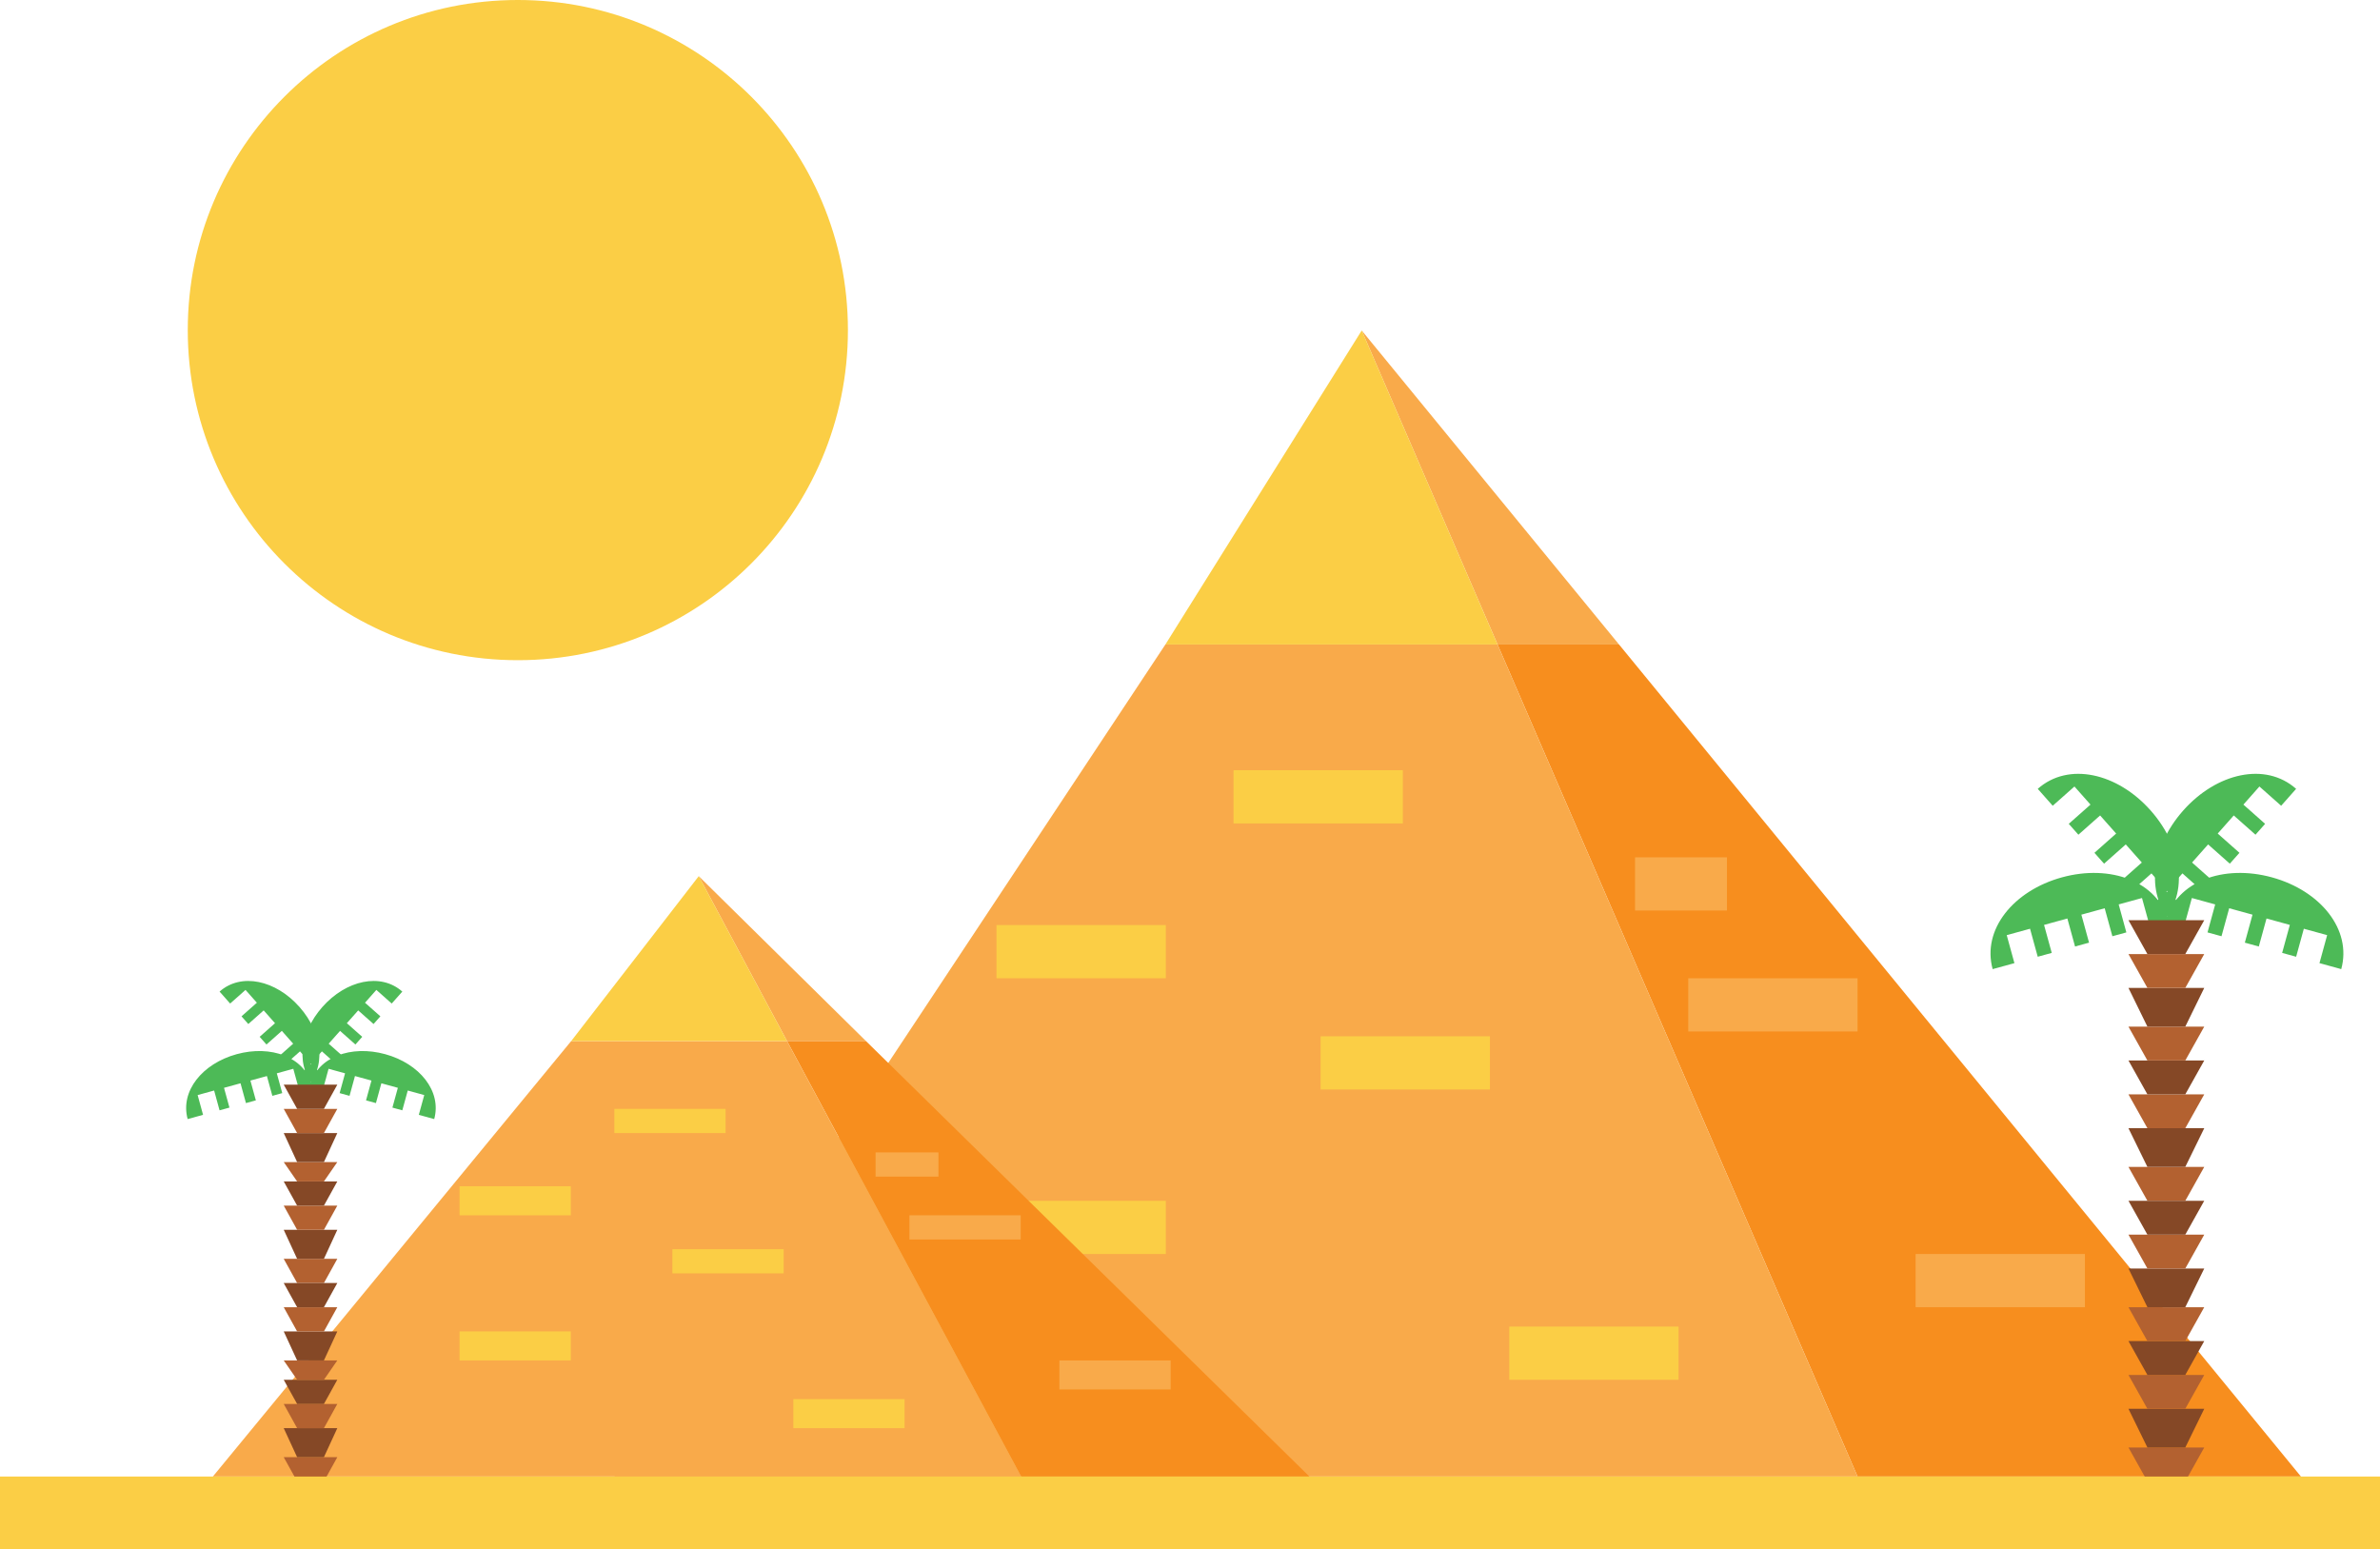 <?xml version="1.0" encoding="UTF-8"?><svg xmlns="http://www.w3.org/2000/svg" xmlns:xlink="http://www.w3.org/1999/xlink" height="320.2" preserveAspectRatio="xMidYMid meet" version="1.0" viewBox="10.0 95.7 492.0 320.2" width="492.0" zoomAndPan="magnify"><g><g id="change1_1"><path d="M 344.684 228.914 L 291.496 164.016 L 319.574 228.914 Z M 344.684 228.914" fill="#f9aa4a"/></g><g id="change2_1"><path d="M 319.574 228.914 L 394 400.914 L 485.656 400.914 L 344.684 228.914 L 319.574 228.914" fill="#f78e1e"/></g><g id="change1_2"><path d="M 394 400.914 L 319.574 228.914 L 250.918 228.914 L 137 400.914 L 394 400.914" fill="#f9aa4a"/></g><g id="change3_1"><path d="M 291.496 164.016 L 250.918 228.914 L 319.574 228.914 Z M 291.496 164.016" fill="#fbce45"/></g><g id="change3_2"><path d="M 300 265.914 L 265 265.914 L 265 254.914 L 300 254.914 L 300 265.914" fill="#fbce45"/></g><g id="change3_3"><path d="M 251 297.914 L 216 297.914 L 216 286.914 L 251 286.914 L 251 297.914" fill="#fbce45"/></g><g id="change3_4"><path d="M 318 320.914 L 283 320.914 L 283 309.914 L 318 309.914 L 318 320.914" fill="#fbce45"/></g><g id="change3_5"><path d="M 251 354.914 L 216 354.914 L 216 343.914 L 251 343.914 L 251 354.914" fill="#fbce45"/></g><g id="change3_6"><path d="M 357 380.914 L 322 380.914 L 322 369.914 L 357 369.914 L 357 380.914" fill="#fbce45"/></g><g id="change1_3"><path d="M 441 365.914 L 406 365.914 L 406 354.914 L 441 354.914 L 441 365.914" fill="#f9aa4a"/></g><g id="change1_4"><path d="M 394 308.914 L 359 308.914 L 359 297.914 L 394 297.914 L 394 308.914" fill="#f9aa4a"/></g><g id="change1_5"><path d="M 367 283.914 L 348 283.914 L 348 272.914 L 367 272.914 L 367 283.914" fill="#f9aa4a"/></g><g id="change4_1"><path d="M 458.07 279.98 L 453.578 283.961 L 456.23 286.953 C 462.57 281.336 461.492 271.023 454.594 263.242 C 447.695 255.457 437.586 253.145 431.25 258.762 L 434.344 262.258 L 438.836 258.277 L 442.152 262.02 L 437.66 265.996 L 439.652 268.242 L 444.141 264.262 L 447.457 268.004 L 442.969 271.984 L 444.957 274.23 L 449.445 270.25 L 452.762 273.992 L 448.273 277.973 L 450.262 280.219 L 454.754 276.238 L 458.07 279.98" fill="#4dba57"/></g><g id="change4_2"><path d="M 452.801 281.328 L 454.391 287.113 L 458.246 286.055 C 456.008 277.891 446.277 274.305 436.246 277.059 C 426.219 279.812 419.684 287.859 421.926 296.027 L 426.426 294.789 L 424.836 289.004 L 429.656 287.68 L 431.246 293.469 L 434.141 292.672 L 432.551 286.887 L 437.371 285.562 L 438.961 291.352 L 441.855 290.555 L 440.266 284.77 L 445.086 283.445 L 446.676 289.23 L 449.566 288.438 L 447.98 282.652 L 452.801 281.328" fill="#4dba57"/></g><g id="change4_3"><path d="M 457.844 279.98 L 462.332 283.961 L 459.68 286.953 C 453.34 281.336 454.422 271.023 461.32 263.242 C 468.219 255.457 478.324 253.145 484.66 258.762 L 481.566 262.258 L 477.074 258.277 L 473.762 262.02 L 478.25 265.996 L 476.262 268.242 L 471.77 264.262 L 468.453 268.004 L 472.945 271.984 L 470.953 274.23 L 466.465 270.25 L 463.148 273.992 L 467.637 277.973 L 465.648 280.219 L 461.156 276.238 L 457.844 279.98" fill="#4dba57"/></g><g id="change4_4"><path d="M 463.109 281.328 L 461.52 287.113 L 457.664 286.055 C 459.906 277.891 469.633 274.305 479.664 277.059 C 489.695 279.812 496.23 287.859 493.988 296.027 L 489.488 294.789 L 491.074 289.004 L 486.254 287.68 L 484.664 293.469 L 481.773 292.672 L 483.359 286.887 L 478.539 285.562 L 476.949 291.352 L 474.059 290.555 L 475.645 284.77 L 470.824 283.445 L 469.234 289.23 L 466.344 288.438 L 467.93 282.652 L 463.109 281.328" fill="#4dba57"/></g><g id="change5_1"><path d="M 461.75 343.914 L 453.918 343.914 L 450 336.914 L 465.668 336.914 L 461.75 343.914" fill="#b36130"/></g><g id="change6_1"><path d="M 461.75 336.914 L 453.918 336.914 L 450 328.914 L 465.668 328.914 L 461.75 336.914" fill="#854826"/></g><g id="change5_2"><path d="M 461.75 328.914 L 453.918 328.914 L 450 321.914 L 465.668 321.914 L 461.75 328.914" fill="#b36130"/></g><g id="change6_2"><path d="M 461.75 321.914 L 453.918 321.914 L 450 314.914 L 465.668 314.914 L 461.75 321.914" fill="#854826"/></g><g id="change5_3"><path d="M 461.75 314.914 L 453.918 314.914 L 450 307.914 L 465.668 307.914 L 461.75 314.914" fill="#b36130"/></g><g id="change6_3"><path d="M 461.75 307.914 L 453.918 307.914 L 450 299.914 L 465.668 299.914 L 461.75 307.914" fill="#854826"/></g><g id="change5_4"><path d="M 461.75 299.914 L 453.918 299.914 L 450 292.914 L 465.668 292.914 L 461.75 299.914" fill="#b36130"/></g><g id="change6_4"><path d="M 461.75 292.914 L 453.918 292.914 L 450 285.914 L 465.668 285.914 L 461.75 292.914" fill="#854826"/></g><g id="change5_5"><path d="M 461.75 401.914 L 453.918 401.914 L 450 394.914 L 465.668 394.914 L 461.75 401.914" fill="#b36130"/></g><g id="change6_5"><path d="M 461.75 394.914 L 453.918 394.914 L 450 386.914 L 465.668 386.914 L 461.75 394.914" fill="#854826"/></g><g id="change5_6"><path d="M 461.75 386.914 L 453.918 386.914 L 450 379.914 L 465.668 379.914 L 461.75 386.914" fill="#b36130"/></g><g id="change6_6"><path d="M 461.75 379.914 L 453.918 379.914 L 450 372.914 L 465.668 372.914 L 461.75 379.914" fill="#854826"/></g><g id="change5_7"><path d="M 461.75 372.914 L 453.918 372.914 L 450 365.914 L 465.668 365.914 L 461.75 372.914" fill="#b36130"/></g><g id="change6_7"><path d="M 461.75 365.914 L 453.918 365.914 L 450 357.914 L 465.668 357.914 L 461.75 365.914" fill="#854826"/></g><g id="change5_8"><path d="M 461.75 357.914 L 453.918 357.914 L 450 350.914 L 465.668 350.914 L 461.75 357.914" fill="#b36130"/></g><g id="change6_8"><path d="M 461.75 350.914 L 453.918 350.914 L 450 343.914 L 465.668 343.914 L 461.75 350.914" fill="#854826"/></g><g id="change1_6"><path d="M 189.031 310.914 L 154.449 276.809 L 172.707 310.914 Z M 189.031 310.914" fill="#f9aa4a"/></g><g id="change2_2"><path d="M 172.707 310.914 L 221.098 400.914 L 280.688 400.914 L 189.031 310.914 L 172.707 310.914" fill="#f78e1e"/></g><g id="change1_7"><path d="M 221.098 400.914 L 172.707 310.914 L 128.066 310.914 L 54 400.914 L 221.098 400.914" fill="#f9aa4a"/></g><g id="change3_7"><path d="M 154.449 276.809 L 128.066 310.914 L 172.707 310.914 Z M 154.449 276.809" fill="#fbce45"/></g><g id="change3_8"><path d="M 160 329.914 L 137 329.914 L 137 324.914 L 160 324.914 L 160 329.914" fill="#fbce45"/></g><g id="change3_9"><path d="M 128 346.914 L 105 346.914 L 105 340.914 L 128 340.914 L 128 346.914" fill="#fbce45"/></g><g id="change3_10"><path d="M 172 358.914 L 149 358.914 L 149 353.914 L 172 353.914 L 172 358.914" fill="#fbce45"/></g><g id="change3_11"><path d="M 128 376.914 L 105 376.914 L 105 370.914 L 128 370.914 L 128 376.914" fill="#fbce45"/></g><g id="change3_12"><path d="M 197 390.914 L 174 390.914 L 174 384.914 L 197 384.914 L 197 390.914" fill="#fbce45"/></g><g id="change1_8"><path d="M 252 382.914 L 229 382.914 L 229 376.914 L 252 376.914 L 252 382.914" fill="#f9aa4a"/></g><g id="change1_9"><path d="M 221 351.914 L 198 351.914 L 198 346.914 L 221 346.914 L 221 351.914" fill="#f9aa4a"/></g><g id="change1_10"><path d="M 204 338.914 L 191 338.914 L 191 333.914 L 204 333.914 L 204 338.914" fill="#f9aa4a"/></g><g id="change4_5"><path d="M 74.359 315.676 L 71.184 318.488 L 73.059 320.605 C 77.543 316.633 76.781 309.344 71.898 303.836 C 67.02 298.332 59.871 296.695 55.391 300.672 L 57.578 303.141 L 60.754 300.324 L 63.102 302.973 L 59.926 305.785 L 61.332 307.375 L 64.508 304.559 L 66.852 307.207 L 63.676 310.02 L 65.086 311.609 L 68.262 308.793 L 70.605 311.441 L 67.43 314.254 L 68.84 315.844 L 72.016 313.027 L 74.359 315.676" fill="#4dba57"/></g><g id="change4_6"><path d="M 70.633 316.629 L 71.758 320.723 L 74.484 319.973 C 72.898 314.195 66.02 311.66 58.926 313.609 C 51.832 315.555 47.211 321.246 48.793 327.023 L 51.977 326.148 L 50.855 322.059 L 54.266 321.121 L 55.387 325.215 L 57.434 324.652 L 56.309 320.562 L 59.723 319.625 L 60.844 323.719 L 62.891 323.156 L 61.766 319.062 L 65.176 318.129 L 66.301 322.219 L 68.348 321.656 L 67.223 317.566 L 70.633 316.629" fill="#4dba57"/></g><g id="change4_7"><path d="M 74.199 315.676 L 77.375 318.488 L 75.496 320.605 C 71.016 316.633 71.777 309.344 76.656 303.836 C 81.535 298.332 88.684 296.695 93.168 300.672 L 90.977 303.141 L 87.801 300.324 L 85.457 302.973 L 88.633 305.785 L 87.223 307.375 L 84.047 304.559 L 81.703 307.207 L 84.879 310.02 L 83.473 311.609 L 80.297 308.793 L 77.949 311.441 L 81.125 314.254 L 79.719 315.844 L 76.543 313.027 L 74.199 315.676" fill="#4dba57"/></g><g id="change4_8"><path d="M 77.922 316.629 L 76.801 320.723 L 74.074 319.973 C 75.656 314.195 82.539 311.66 89.633 313.609 C 96.727 315.555 101.348 321.246 99.762 327.023 L 96.578 326.148 L 97.703 322.059 L 94.293 321.121 L 93.168 325.215 L 91.121 324.652 L 92.246 320.562 L 88.836 319.625 L 87.715 323.719 L 85.668 323.156 L 86.789 319.062 L 83.379 318.129 L 82.258 322.219 L 80.211 321.656 L 81.332 317.566 L 77.922 316.629" fill="#4dba57"/></g><g id="change5_9"><path d="M 76.961 360.914 L 71.422 360.914 L 68.652 355.914 L 79.73 355.914 L 76.961 360.914" fill="#b36130"/></g><g id="change6_9"><path d="M 76.961 355.914 L 71.422 355.914 L 68.652 349.914 L 79.73 349.914 L 76.961 355.914" fill="#854826"/></g><g id="change5_10"><path d="M 76.961 349.914 L 71.422 349.914 L 68.652 344.914 L 79.73 344.914 L 76.961 349.914" fill="#b36130"/></g><g id="change6_10"><path d="M 76.961 344.914 L 71.422 344.914 L 68.652 339.914 L 79.73 339.914 L 76.961 344.914" fill="#854826"/></g><g id="change5_11"><path d="M 76.961 339.914 L 71.422 339.914 L 68.652 335.914 L 79.73 335.914 L 76.961 339.914" fill="#b36130"/></g><g id="change6_11"><path d="M 76.961 335.914 L 71.422 335.914 L 68.652 329.914 L 79.73 329.914 L 76.961 335.914" fill="#854826"/></g><g id="change5_12"><path d="M 76.961 329.914 L 71.422 329.914 L 68.652 324.914 L 79.73 324.914 L 76.961 329.914" fill="#b36130"/></g><g id="change6_12"><path d="M 76.961 324.914 L 71.422 324.914 L 68.652 319.914 L 79.73 319.914 L 76.961 324.914" fill="#854826"/></g><g id="change5_13"><path d="M 76.961 401.914 L 71.422 401.914 L 68.652 396.914 L 79.73 396.914 L 76.961 401.914" fill="#b36130"/></g><g id="change6_13"><path d="M 76.961 396.914 L 71.422 396.914 L 68.652 390.914 L 79.73 390.914 L 76.961 396.914" fill="#854826"/></g><g id="change5_14"><path d="M 76.961 390.914 L 71.422 390.914 L 68.652 385.914 L 79.73 385.914 L 76.961 390.914" fill="#b36130"/></g><g id="change6_14"><path d="M 76.961 385.914 L 71.422 385.914 L 68.652 380.914 L 79.73 380.914 L 76.961 385.914" fill="#854826"/></g><g id="change5_15"><path d="M 76.961 380.914 L 71.422 380.914 L 68.652 376.914 L 79.73 376.914 L 76.961 380.914" fill="#b36130"/></g><g id="change6_15"><path d="M 76.961 376.914 L 71.422 376.914 L 68.652 370.914 L 79.73 370.914 L 76.961 376.914" fill="#854826"/></g><g id="change5_16"><path d="M 76.961 370.914 L 71.422 370.914 L 68.652 365.914 L 79.73 365.914 L 76.961 370.914" fill="#b36130"/></g><g id="change6_16"><path d="M 76.961 365.914 L 71.422 365.914 L 68.652 360.914 L 79.73 360.914 L 76.961 365.914" fill="#854826"/></g><g id="change3_13"><path d="M 185.285 163.934 C 185.285 201.617 154.734 232.168 117.051 232.168 C 79.367 232.168 48.816 201.617 48.816 163.934 C 48.816 126.25 79.367 95.699 117.051 95.699 C 154.734 95.699 185.285 126.25 185.285 163.934" fill="#fbce45"/></g><g id="change3_14"><path d="M 502 415.914 L 10 415.914 L 10 400.914 L 502 400.914 L 502 415.914" fill="#fbce45"/></g></g></svg>